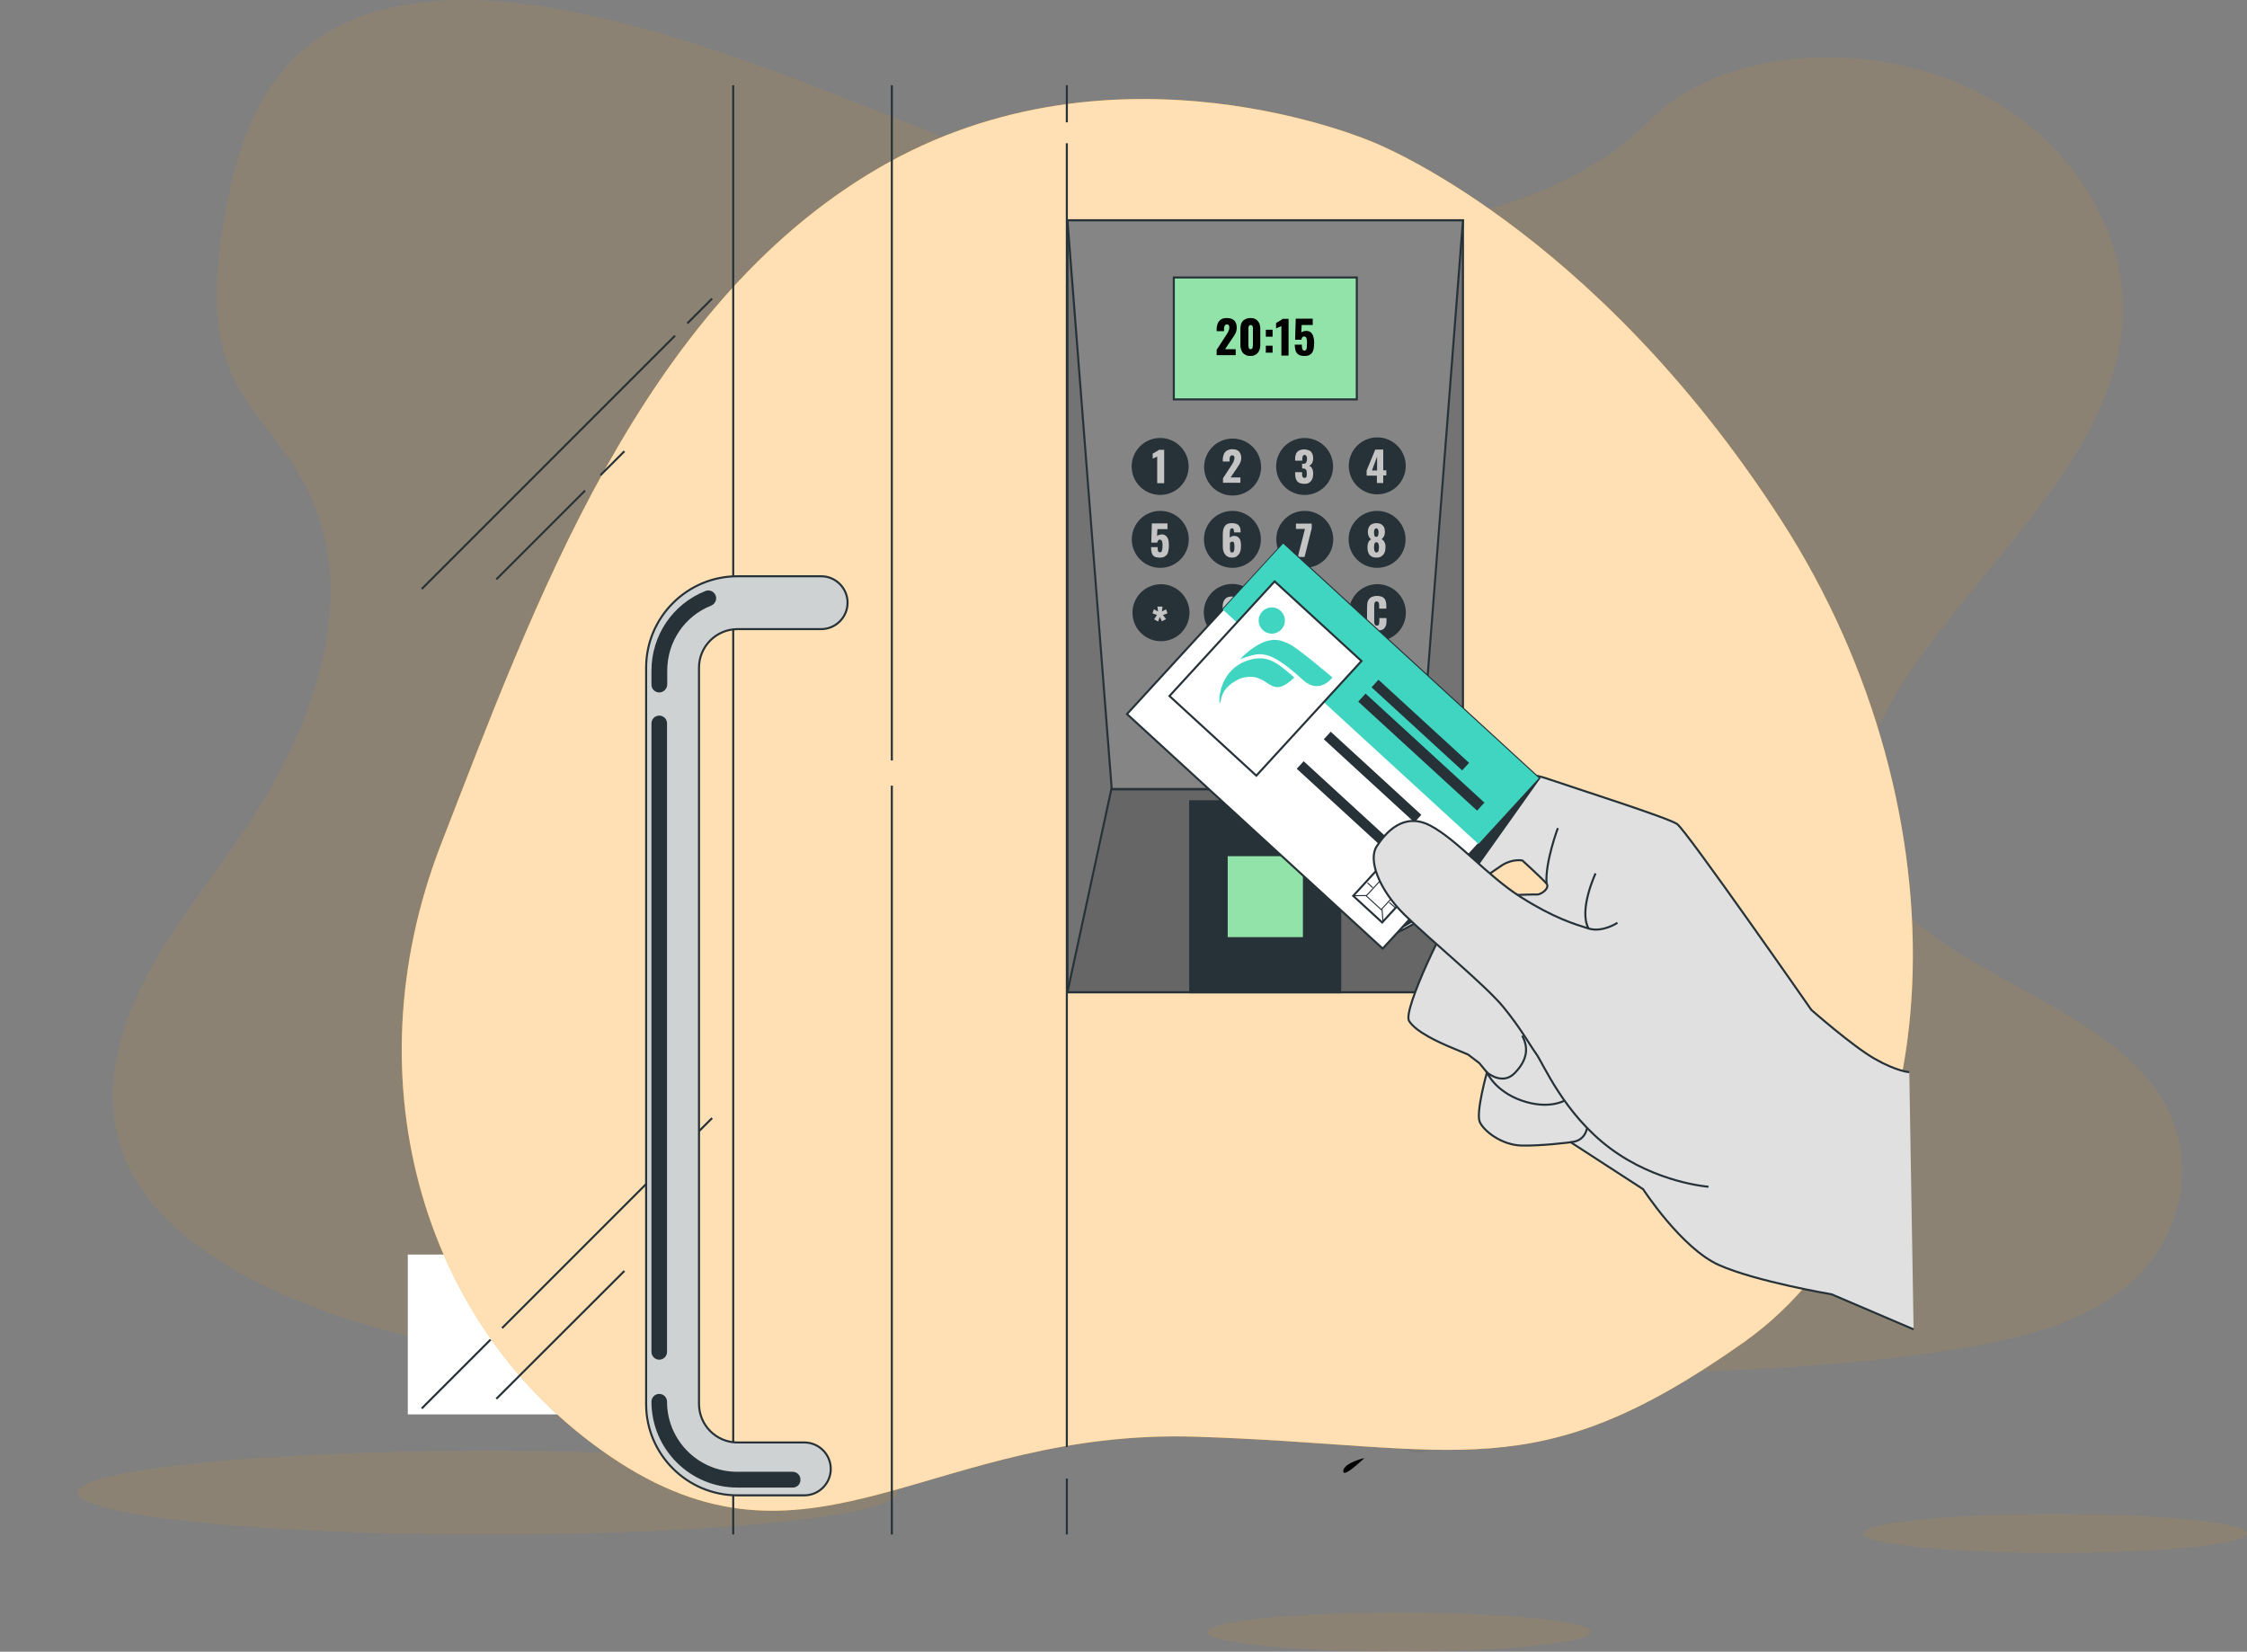 <?xml version="1.0" encoding="utf-8"?>
<!-- Generator: Adobe Illustrator 24.0.1, SVG Export Plug-In . SVG Version: 6.00 Build 0)  -->
<svg version="1.1" xmlns="http://www.w3.org/2000/svg" xmlns:xlink="http://www.w3.org/1999/xlink" x="0px" y="0px"
	 viewBox="0 0 1096.5 806" style="enable-background:new 0 0 1096.5 806;" xml:space="preserve">
<rect x="0" y="0" width="1096.5" height="806" fill="#808080" stroke="none"/>
<style type="text/css">
	.st0{opacity:0.1;fill:#FE9603;enable-background:new    ;}
	.st1{display:none;opacity:0.9;}
	.st2{display:inline;}
	.st3{fill:#3A3768;}
	.st4{display:inline;fill:#E6E8EC;}
	.st5{fill:#FE9603;}
	.st6{display:none;fill:#FE9603;}
	.st7{fill:#FFD037;}
	.st8{display:none;fill:#A8A8A8;}
	.st9{display:none;opacity:0.2;enable-background:new    ;}
	.st10{opacity:0.3;fill:#3A3768;enable-background:new    ;}
	.st11{fill:#FFFFFF;}
	.st12{display:none;fill:#A1616A;}
	.st13{fill:#A1616A;}
	.st14{display:none;fill:#FFFFFF;}
	.st15{fill:#FBBEBE;}
	.st16{opacity:5.000000e-02;enable-background:new    ;}
	.st17{fill:#FFCDD3;}
	.st18{fill:#575988;}
	.st19{fill:#FE9603;enable-background:new    ;}
	.st20{opacity:0.7;fill:#FFFFFF;}
	.st21{fill:none;stroke:#263238;stroke-miterlimit:10;}
	.st22{fill:#CFD2D3;stroke:#263238;stroke-miterlimit:10;}
	.st23{fill:#263238;}
	.st24{fill:#737373;stroke:#263238;stroke-miterlimit:10;}
	.st25{fill:#666666;stroke:#263238;stroke-miterlimit:10;}
	.st26{fill:#858585;stroke:#263238;stroke-miterlimit:10;}
	.st27{fill:#263238;stroke:#263238;stroke-miterlimit:10;}
	.st28{fill:#92E3A9;stroke:#263238;stroke-miterlimit:10;}
	.st29{fill:#C4C4C4;}
	.st30{fill:#E0E0E0;stroke:#263238;stroke-miterlimit:10;}
	.st31{fill:#FFFFFF;stroke:#263238;stroke-miterlimit:10;}
	.st32{fill:#3FD5C0;}
	.st33{display:none;}
	.st34{display:inline;fill:#263238;stroke:#263238;stroke-miterlimit:10;}
	.st35{display:inline;fill:#92E3A9;stroke:#263238;stroke-miterlimit:10;}
	.st36{display:inline;fill:#FFFFFF;stroke:#263238;stroke-miterlimit:10;}
	.st37{display:inline;fill:#263238;}
	.st38{display:inline;fill:none;stroke:#263238;stroke-width:0.5;stroke-miterlimit:10;}
	.st39{fill:#FFFFFF;stroke:#263238;stroke-width:0.5;stroke-miterlimit:10;}
</style>
<g id="Layer_1">
	<path class="st0" d="M641.8,111.4c-64.7-2.3-126.4-23.1-185.2-46S339.4,17.2,276.2,5.1C235.6-2.7,189.2-3.8,156.4,18
		c-31.5,21-41.7,57.2-47.2,90.7c-4.1,25.3-6.5,51.8,4.7,75.5c7.8,16.4,21.7,30.2,31.4,46c33.5,54.7,9.8,122.2-26.4,175.6
		c-17,25.1-36.8,49-49.9,75.7s-19.2,57.2-7.7,84.5c11.4,27,38.5,47.2,67.9,61.5c59.7,28.9,130,37.2,198.6,41.9
		c151.8,10.4,304.5,5.9,456.7,1.4c56.3-1.7,112.9-3.4,168.3-12.1c30.8-4.8,62.5-12.5,84.9-31c28.4-23.5,35.4-63.4,16.4-92.9
		c-31.9-49.5-120-61.8-142.3-114.9c-12.3-29.2,0.3-61.8,18.2-88.9c38.2-58.2,102.3-109.2,105.7-175.7c2.3-45.7-28.5-91.4-76.1-113
		c-49.9-22.6-119.2-19.8-156,17.7C765.6,98.5,699,113.4,641.8,111.4L641.8,111.4z"/>
	<g class="st1">
		<g class="st2">
			<path class="st3" d="M710.6,248.8h4.3c1.3,0,2.3,1,2.3,2.3v68.4c0,1.3-1,2.3-2.3,2.3h-4.3c-1.3,0-2.3-1-2.3-2.3v-68.4
				C708.3,249.8,709.4,248.8,710.6,248.8z"/>
			<path class="st3" d="M416.2,191.6h0.4c1.3,0,2.3,1,2.3,2.3v19.5c0,1.3-1,2.3-2.3,2.3h-0.4c-1.3,0-2.3-1-2.3-2.3v-19.5
				C413.9,192.6,414.9,191.6,416.2,191.6z"/>
			<path class="st3" d="M416,235.6h1c1.3,0,2.3,1,2.3,2.3v37.3c0,1.3-1,2.3-2.3,2.3h-1c-1.3,0-2.3-1-2.3-2.3v-37.3
				C413.7,236.6,414.7,235.6,416,235.6z"/>
			<path class="st3" d="M416.1,292.1h0.7c1.3,0,2.3,1,2.3,2.3V332c0,1.3-1,2.3-2.3,2.3h-0.7c-1.3,0-2.3-1-2.3-2.3v-37.6
				C413.8,293.1,414.8,292.1,416.1,292.1z"/>
			<path class="st3" d="M455.7,112.1h218.4c21.5,0,39,17.5,39,39v524.4c0,21.5-17.5,39-39,39H455.7c-21.5,0-39-17.5-39-39V151.1
				C416.7,129.6,434.2,112.1,455.7,112.1z"/>
		</g>
		<path class="st4" d="M540.2,130.1h33.7c2.1,0,3.9,1.7,3.9,3.9v0.7c0,2.1-1.7,3.9-3.9,3.9h-33.7c-2.1,0-3.9-1.7-3.9-3.9V134
			C536.3,131.9,538,130.1,540.2,130.1z"/>
		<circle class="st4" cx="588.7" cy="134.3" r="4.8"/>
	</g>
	<ellipse class="st0" cx="238" cy="728.4" rx="200" ry="20.4"/>
	<ellipse class="st0" cx="682.7" cy="796.4" rx="93.7" ry="9.5"/>
	<ellipse class="st0" cx="1002.8" cy="748.3" rx="93.7" ry="9.5"/>
	<ellipse class="st6" cx="40.2" cy="678.6" rx="40.2" ry="6.8"/>
	<path class="st7" d="M846.7,598c0,4-0.5,7.2-1,7.2s-1-3.2-1-7.2s0.6-2.1,1.1-2.1S846.7,594,846.7,598z"/>
	<path class="st7" d="M852.2,602.7c-3.5,1.9-6.5,3.1-6.8,2.6s2.4-2.4,5.9-4.3s2.1-0.5,2.4,0S855.7,600.8,852.2,602.7z"/>
	<path class="st5" d="M784.9,583.5c0,0-8.7,11.3,4,28.4s23.1,31.5,18.9,42.2c0,0-19.1-31.7-34.6-32.2S767.8,602.6,784.9,583.5
		L784.9,583.5z"/>
	<path class="st7" d="M768.8,598c0,4,0.5,7.2,1,7.2s1-3.2,1-7.2s-0.6-2.1-1.1-2.1S768.8,594,768.8,598z"/>
	<path class="st7" d="M763.2,602.7c3.5,1.9,6.5,3.1,6.8,2.6s-2.3-2.4-5.8-4.3s-2.1-0.5-2.4,0S759.8,600.8,763.2,602.7z"/>
	<path class="st8" d="M771.5,652.6c0,0,24.2-0.8,31.5-5.9s37.2-11.4,39-3.1s36.3,41.4,9,41.6s-63.5-4.3-70.7-8.7
		S771.5,652.6,771.5,652.6z"/>
	<path class="st9" d="M851.6,682.3c-27.3,0.2-63.5-4.3-70.7-8.7c-5.5-3.4-7.8-15.5-8.5-21.1h-0.8c0,0,1.5,19.5,8.8,23.9
		s43.4,8.9,70.7,8.7c7.9-0.1,10.6-2.9,10.5-7C860.4,680.7,857.4,682.3,851.6,682.3L851.6,682.3z"/>
	<path class="st10" d="M584.5,487.9h78v78h-78V487.9z M469.5,384.9h78v78h-78L469.5,384.9z M477,589.1h78v78h-78L477,589.1z"/>
	<path class="st11" d="M459.6,193.3h78v78h-78L459.6,193.3z"/>
	<path class="st11" d="M589.1,512.1l57.9-52.4l52.4,57.9L641.4,570L589.1,512.1z"/>
	<path class="st5" d="M621.6,504.1l5.7-5.1l31,34.2l-5.7,5.2L621.6,504.1z M634.9,536.1l5.7-5.2l9,10l-5.7,5.2L634.9,536.1z
		 M646.9,515l5.7-5.2l14.2,15.7l-5.7,5.2L646.9,515z M647.7,498.7l5.7-5.2l21.9,24.2l-5.7,5.2L647.7,498.7z"/>
	<path class="st11" d="M583.2,287.3h78v78h-78V287.3z"/>
	<path class="st11" d="M484.6,374.3h78v78h-78V374.3z"/>
	<circle class="st12" cx="929.2" cy="493.1" r="16.2"/>
	<path class="st14" d="M930.8,536.3h78v78h-78L930.8,536.3z"/>
	<path class="st6" d="M970.5,562.5v-10.2h-25.6v46.1h50v-35.9H970.5z M955.1,593.2H950v-5.1h5.1V593.2z M955.1,583H950v-5.1h5.1V583
		z M955.1,572.7H950v-5.1h5.1V572.7z M955.1,562.5H950v-5.1h5.1V562.5z M965.3,593.2h-5.1v-5.1h5.1L965.3,593.2z M965.3,583h-5.1
		v-5.1h5.1L965.3,583z M965.3,572.7h-5.1v-5.1h5.1L965.3,572.7z M965.3,562.5h-5.1v-5.1h5.1L965.3,562.5z M989.7,593.2h-19.3v-5.1
		h5.1V583h-5.1v-5.1h5.1v-5.1h-5.1v-5.1h19.3V593.2z M985.2,572.7h-5.1v5.1h5.1V572.7z M985.2,583h-5.1v5.1h5.1V583z M0,0 M0,0 M0,0
		 M0,0 M0,0 M0,0 M0,0 M0,0 M0,0 M0,0 M0,0 M0,0 M0,0 M0,0 M0,0 M0,0 M0,0 M0,0 M0,0"/>
	<path class="st11" d="M199,612.2h78v78h-78V612.2z"/>
	<circle class="st12" cx="183.8" cy="532.3" r="15.3"/>
	<circle class="st15" cx="291.5" cy="526.9" r="16.6"/>
	<path class="st16" d="M685.5,706.4l15.8-2.1C701.2,704.3,692.3,713.5,685.5,706.4z"/>
	<path d="M699,688.8c0,0,0.5,5.6-2.9,7.7C696.1,696.5,702.2,695.6,699,688.8z M698,671c0,0-13.2,10.9-18,10S698,671,698,671z
		 M665.8,711.5c0,0-10,2.3-10.3,6.3S665.8,711.5,665.8,711.5z M0,0 M0,0 M0,0 M0,0 M0,0 M0,0 M0,0 M0,0 M0,0"/>
	<circle class="st17" cx="667.3" cy="522.5" r="14.3"/>
	<circle class="st18" cx="590.2" cy="528.5" r="1"/>
	<circle class="st18" cx="591.4" cy="530.5" r="1"/>
	<circle class="st18" cx="592.7" cy="532.3" r="1"/>
	<circle class="st18" cx="593.9" cy="534.2" r="1"/>
	<circle class="st18" cx="707.3" cy="534.1" r="0.8"/>
	<circle class="st18" cx="707.5" cy="535.8" r="0.8"/>
	<circle class="st18" cx="707.5" cy="537.6" r="0.8"/>
</g>
<g id="Layer_2">
	<g>
		<path class="st19" d="M670.1,69.4c0,0-125.4-55-241.5,12.7c-116.1,67.7-168.1,213.5-213.4,329.9c-45.2,116.5-8.1,240.2,87,301.6
			c95.2,61.3,152.9-16.6,281.6-12.5c128.7,4.1,164.6,26.3,267-46c102.4-72.3,110.9-257.7,18.5-401.1
			C777,110.7,670.1,69.4,670.1,69.4z"/>
		<path class="st20" d="M670.1,69.4c0,0-125.4-55-241.5,12.7c-116.1,67.7-168.1,213.5-213.4,329.9c-45.2,116.5-8.1,240.2,87,301.6
			c95.2,61.3,152.9-16.6,281.6-12.5c128.7,4.1,164.6,26.3,267-46c102.4-72.3,110.9-257.7,18.5-401.1
			C777,110.7,670.1,69.4,670.1,69.4z"/>
	</g>
	<g>
		<line class="st21" x1="435.2" y1="383.4" x2="435.2" y2="748.8"/>
		<line class="st21" x1="435.2" y1="41.6" x2="435.2" y2="371.1"/>
		<line class="st21" x1="357.8" y1="41.6" x2="357.8" y2="748.8"/>
		<line class="st21" x1="520.6" y1="721.5" x2="520.6" y2="748.8"/>
		<line class="st21" x1="520.6" y1="69.9" x2="520.6" y2="706.1"/>
		<line class="st21" x1="520.6" y1="41.6" x2="520.6" y2="59.7"/>
		<g>
			<g>
				<line class="st21" x1="239.4" y1="653.7" x2="205.8" y2="687.3"/>
				<line class="st21" x1="347.5" y1="545.6" x2="245" y2="648.1"/>
				<line class="st21" x1="304.7" y1="620.2" x2="242.2" y2="682.6"/>
			</g>
			<g>
				<line class="st21" x1="329.4" y1="163.8" x2="205.8" y2="287.4"/>
				<line class="st21" x1="347.5" y1="145.7" x2="335.4" y2="157.8"/>
				<line class="st21" x1="285.5" y1="239.4" x2="242.2" y2="282.7"/>
				<line class="st21" x1="304.7" y1="220.2" x2="293" y2="231.9"/>
			</g>
		</g>
	</g>
	<g>
		<g>
			<path class="st22" d="M359.9,729.7h32.6c7.1,0,12.9-5.8,12.9-12.9c0-7.1-5.8-12.9-12.9-12.9h-32.6c-10.4,0-18.8-8.5-18.8-18.8
				V325.8c0-10.4,8.5-18.8,18.8-18.8h40.8c7.1,0,12.9-5.8,12.9-12.9s-5.8-12.9-12.9-12.9h-40.8c-24.6,0-44.6,20-44.6,44.6v359.4
				C315.3,709.7,335.3,729.7,359.9,729.7z"/>
		</g>
		<g>
			<g>
				<path class="st23" d="M386.9,725.9h-27.1c-23.1,0-41.9-18.8-41.9-41.9c0-2.1,1.7-3.8,3.8-3.8c2.1,0,3.8,1.7,3.8,3.8
					c0,18.9,15.4,34.2,34.2,34.2h27.1c2.1,0,3.8,1.7,3.8,3.8C390.7,724.2,389,725.9,386.9,725.9z"/>
			</g>
			<g>
				<path class="st23" d="M321.7,663.5c-2.1,0-3.8-1.7-3.8-3.8V353c0-2.1,1.7-3.8,3.8-3.8c2.1,0,3.8,1.7,3.8,3.8v306.7
					C325.5,661.8,323.8,663.5,321.7,663.5z"/>
			</g>
			<g>
				<path class="st23" d="M321.7,337.9c-2.1,0-3.8-1.7-3.8-3.8v-6.8c0-17.2,10.3-32.5,26.3-38.9c2-0.8,4.2,0.2,5,2.1
					c0.8,2-0.2,4.2-2.1,5c-13.1,5.2-21.5,17.7-21.5,31.8v6.8C325.5,336.2,323.8,337.9,321.7,337.9z"/>
			</g>
		</g>
	</g>
	<g>
		<rect x="520.9" y="107.5" class="st24" width="193" height="376.7"/>
		<polygon class="st25" points="713.9,484.2 520.9,484.2 542.3,385.2 692.6,385.2 		"/>
		<polygon class="st26" points="692.4,385 542.5,385 520.9,107.5 713.9,107.5 		"/>
		<rect x="580.8" y="391" class="st27" width="73.2" height="93.2"/>
		<g>
			
				<ellipse transform="matrix(0.707 -0.707 0.707 0.707 4.917 467.005)" class="st27" cx="566.2" cy="227.6" rx="13.4" ry="13.4"/>
			
				<ellipse transform="matrix(0.988 -0.156 0.156 0.988 -28.19 96.863)" class="st27" cx="601.4" cy="227.6" rx="13.4" ry="13.4"/>
			
				<ellipse transform="matrix(0.707 -0.707 0.707 0.707 25.57 516.866)" class="st27" cx="636.7" cy="227.6" rx="13.4" ry="13.4"/>
			
				<ellipse transform="matrix(0.987 -0.161 0.161 0.987 -27.827 110.883)" class="st27" cx="672" cy="227.6" rx="13.4" ry="13.4"/>
		</g>
		<g>
			<circle class="st27" cx="566.2" cy="263.2" r="13.4"/>
			<circle class="st27" cx="601.4" cy="263.2" r="13.4"/>
			<circle class="st27" cx="636.7" cy="263.2" r="13.4"/>
			<circle class="st27" cx="672" cy="263.2" r="13.4"/>
		</g>
		<g>
			
				<ellipse transform="matrix(0.974 -0.229 0.229 0.974 -53.387 137.533)" class="st27" cx="566.2" cy="298.9" rx="13.4" ry="13.4"/>
			
				<ellipse transform="matrix(0.365 -0.931 0.931 0.365 103.545 749.656)" class="st27" cx="601.4" cy="298.9" rx="13.4" ry="13.4"/>
			
				<ellipse transform="matrix(0.974 -0.229 0.229 0.974 -51.515 153.674)" class="st27" cx="636.7" cy="298.9" rx="13.4" ry="13.4"/>
			
				<ellipse transform="matrix(0.385 -0.923 0.923 0.385 137.536 804.143)" class="st27" cx="672" cy="298.9" rx="13.4" ry="13.4"/>
		</g>
		<g>
			
				<ellipse transform="matrix(0.988 -0.156 0.156 0.988 -44.925 98.18)" class="st27" cx="601.4" cy="334.6" rx="13.4" ry="13.4"/>
			
				<ellipse transform="matrix(0.707 -0.707 0.707 0.707 -50.096 548.208)" class="st27" cx="636.7" cy="334.6" rx="13.4" ry="13.4"/>
		</g>
		<rect x="598.6" y="359.6" class="st27" width="37.7" height="20.1"/>
		<rect x="598.6" y="417.3" class="st28" width="37.7" height="40.5"/>
		<rect x="572.8" y="135.4" class="st28" width="89.3" height="59.5"/>
	</g>
	<g>
		<g>
			<path class="st29" d="M564.7,235.8v-13c-0.1,0.1-0.3,0.2-0.5,0.2c-0.2,0.1-0.4,0.2-0.6,0.3c-0.2,0.1-0.4,0.2-0.6,0.3
				c-0.2,0.1-0.4,0.2-0.5,0.2v-2.5c0.1-0.1,0.4-0.2,0.6-0.3c0.3-0.1,0.6-0.3,0.9-0.5c0.3-0.2,0.6-0.4,0.9-0.5
				c0.3-0.2,0.5-0.3,0.6-0.5h2.6v16.3H564.7z"/>
		</g>
		<g>
			<path class="st29" d="M596.8,235.8v-2.4l3.9-6c0.3-0.4,0.6-0.9,0.8-1.3c0.3-0.4,0.5-0.8,0.6-1.3c0.2-0.4,0.3-0.9,0.3-1.3
				c0-0.5-0.1-0.8-0.3-1c-0.2-0.2-0.4-0.3-0.8-0.3c-0.4,0-0.6,0.1-0.8,0.3c-0.2,0.2-0.3,0.5-0.4,0.8c-0.1,0.3-0.1,0.7-0.1,1.1v0.8
				h-3.3v-0.9c0-1,0.2-1.8,0.5-2.6c0.3-0.8,0.8-1.4,1.5-1.8c0.7-0.4,1.5-0.7,2.6-0.7c1.5,0,2.6,0.4,3.3,1.1c0.7,0.8,1.1,1.8,1.1,3.2
				c0,0.7-0.1,1.3-0.3,1.8c-0.2,0.6-0.5,1.1-0.8,1.6c-0.3,0.5-0.7,1.1-1.1,1.7l-3,4.4h4.8v2.6H596.8z"/>
		</g>
		<g>
			<path class="st29" d="M636.5,236.1c-1.1,0-2-0.2-2.7-0.6c-0.7-0.4-1.1-1-1.4-1.8c-0.3-0.8-0.4-1.7-0.4-2.7v-0.6h3.4
				c0,0,0,0.1,0,0.2c0,0.1,0,0.3,0,0.4c0,0.5,0,1,0.1,1.3c0.1,0.3,0.2,0.6,0.4,0.7c0.2,0.2,0.4,0.2,0.7,0.2c0.3,0,0.5-0.1,0.7-0.2
				c0.2-0.2,0.3-0.4,0.3-0.7c0.1-0.3,0.1-0.7,0.1-1.2c0-0.8-0.1-1.4-0.3-1.8c-0.2-0.4-0.7-0.6-1.4-0.7c0,0-0.1,0-0.2,0
				c-0.1,0-0.3,0-0.4,0v-2.3c0.1,0,0.2,0,0.3,0c0.1,0,0.2,0,0.3,0c0.7,0,1.2-0.2,1.4-0.6c0.2-0.4,0.4-1,0.4-1.8
				c0-0.6-0.1-1.1-0.3-1.4c-0.2-0.3-0.5-0.5-0.9-0.5c-0.4,0-0.7,0.2-0.9,0.6c-0.1,0.4-0.2,0.9-0.2,1.4c0,0.1,0,0.3,0,0.4
				c0,0.1,0,0.3,0,0.4H632v-1c0-1,0.2-1.8,0.5-2.5c0.4-0.7,0.9-1.2,1.5-1.5c0.7-0.3,1.5-0.5,2.4-0.5c0.9,0,1.7,0.2,2.4,0.5
				c0.7,0.3,1.2,0.8,1.5,1.5c0.4,0.7,0.5,1.5,0.5,2.4c0,1-0.2,1.7-0.6,2.4c-0.4,0.6-0.9,1-1.4,1.2c0.4,0.1,0.7,0.3,1,0.6
				c0.3,0.3,0.5,0.7,0.7,1.2c0.2,0.5,0.3,1.1,0.3,1.9c0,1-0.1,1.9-0.4,2.6c-0.3,0.8-0.8,1.4-1.4,1.8
				C638.5,235.9,637.6,236.1,636.5,236.1z"/>
		</g>
		<g>
			<path class="st29" d="M671.9,235.8v-3.7h-5v-2.5l4.2-10.2h3.9v10.1h1.5v2.5h-1.5v3.7H671.9z M669.5,229.6h2.5v-6.8L669.5,229.6z"
				/>
		</g>
		<g>
			<path class="st29" d="M565.9,272.1c-1.2,0-2.1-0.2-2.7-0.6c-0.6-0.4-1-1-1.2-1.8c-0.2-0.8-0.3-1.6-0.3-2.7h3.2
				c0,0.6,0,1.1,0.1,1.5c0.1,0.4,0.2,0.7,0.4,0.8c0.2,0.2,0.4,0.2,0.8,0.2c0.3,0,0.6-0.2,0.7-0.4c0.1-0.3,0.2-0.7,0.3-1.2
				c0-0.5,0.1-1.1,0.1-1.8c0-0.5,0-1-0.1-1.4s-0.2-0.7-0.4-1c-0.2-0.2-0.5-0.4-0.8-0.4c-0.3,0-0.6,0.1-0.8,0.4
				c-0.2,0.2-0.4,0.6-0.5,1.1h-2.9l0.3-9.4h7.6v2.8h-4.9l-0.2,3.4c0.1-0.2,0.4-0.4,0.8-0.5c0.4-0.1,0.8-0.2,1.2-0.3
				c0.8-0.1,1.5,0.1,2.1,0.5c0.6,0.4,1,1,1.3,1.8c0.3,0.8,0.4,1.8,0.4,3c0,0.9-0.1,1.7-0.2,2.4c-0.1,0.7-0.3,1.4-0.6,1.9
				c-0.3,0.5-0.8,0.9-1.3,1.2C567.6,272,566.9,272.1,565.9,272.1z"/>
		</g>
		<g>
			<path class="st29" d="M601.3,272.1c-1.1,0-1.9-0.2-2.6-0.7c-0.7-0.5-1.1-1.1-1.5-1.9c-0.3-0.8-0.5-1.7-0.5-2.8v-5.9
				c0-1.1,0.1-2,0.4-2.8c0.2-0.8,0.7-1.5,1.3-2c0.6-0.5,1.6-0.7,2.8-0.7c1,0,1.9,0.2,2.5,0.5c0.6,0.3,1,0.8,1.3,1.4
				c0.3,0.6,0.4,1.4,0.4,2.3c0,0.1,0,0.1,0,0.2c0,0,0,0.1,0,0.1h-3.2c0-0.7-0.1-1.1-0.2-1.5c-0.1-0.3-0.4-0.5-0.8-0.5
				c-0.3,0-0.5,0.1-0.7,0.3c-0.2,0.2-0.3,0.5-0.3,1c-0.1,0.5-0.1,1.1-0.1,2v1.4c0.2-0.3,0.4-0.5,0.8-0.7c0.4-0.2,0.8-0.2,1.2-0.3
				c0.9,0,1.5,0.2,2.1,0.6c0.5,0.4,0.9,1,1.1,1.7c0.2,0.7,0.3,1.5,0.3,2.4c0,1.1-0.1,2.1-0.4,3c-0.3,0.9-0.7,1.5-1.4,2
				C603.3,271.8,602.4,272.1,601.3,272.1z M601.3,269.6c0.3,0,0.5-0.1,0.7-0.3c0.1-0.2,0.2-0.5,0.3-0.9c0-0.4,0.1-0.9,0.1-1.5
				c0-0.5,0-1-0.1-1.4c0-0.4-0.1-0.7-0.3-0.9c-0.1-0.2-0.4-0.3-0.7-0.3c-0.2,0-0.3,0-0.5,0.1c-0.1,0.1-0.3,0.2-0.4,0.3
				c-0.1,0.1-0.2,0.2-0.2,0.3v2.7c0,0.4,0,0.7,0.1,1c0.1,0.3,0.2,0.6,0.3,0.8C600.8,269.5,601,269.6,601.3,269.6z"/>
		</g>
		<g>
			<path class="st29" d="M633.3,271.8l3.5-13.7h-4.4v-2.6h7.7v2.3l-3.5,14H633.3z"/>
		</g>
		<g>
			<path class="st29" d="M671.7,272.1c-1.1,0-2-0.2-2.6-0.7c-0.7-0.4-1.1-1-1.4-1.8c-0.3-0.8-0.4-1.7-0.4-2.6c0-0.4,0.1-0.8,0.1-1.2
				c0.1-0.4,0.2-0.7,0.3-1.1c0.2-0.3,0.3-0.6,0.6-0.9c0.2-0.2,0.5-0.5,0.8-0.6c-0.4-0.3-0.8-0.8-1.1-1.3c-0.3-0.6-0.5-1.3-0.5-2.2
				c0-0.9,0.1-1.7,0.5-2.4c0.3-0.7,0.8-1.2,1.4-1.5c0.6-0.3,1.4-0.5,2.3-0.5c0.9,0,1.7,0.2,2.3,0.5c0.6,0.4,1.1,0.9,1.4,1.5
				c0.3,0.7,0.4,1.4,0.4,2.3c0,0.9-0.2,1.7-0.5,2.2c-0.3,0.6-0.7,1-1.1,1.3c0.3,0.2,0.6,0.4,0.8,0.6c0.2,0.2,0.4,0.5,0.6,0.9
				c0.2,0.3,0.3,0.7,0.4,1.1c0.1,0.4,0.1,0.8,0.1,1.2c0,1-0.1,1.9-0.4,2.6c-0.3,0.8-0.8,1.4-1.4,1.8
				C673.7,271.9,672.8,272.1,671.7,272.1z M671.7,269.6c0.4,0,0.6-0.1,0.8-0.4c0.2-0.3,0.3-0.6,0.3-1c0-0.4,0.1-0.7,0.1-1
				c0-0.4,0-0.8-0.1-1.2c0-0.4-0.2-0.7-0.3-1c-0.2-0.2-0.4-0.4-0.8-0.4c-0.3,0-0.6,0.1-0.8,0.4c-0.2,0.2-0.3,0.6-0.3,0.9
				c0,0.4-0.1,0.8-0.1,1.2c0,0.3,0,0.7,0.1,1c0,0.4,0.1,0.7,0.3,1C671.1,269.5,671.3,269.6,671.7,269.6z M671.7,262
				c0.2,0,0.4-0.1,0.6-0.3c0.1-0.2,0.3-0.5,0.3-0.8c0.1-0.4,0.1-0.8,0.1-1.3c0-0.5-0.1-1-0.3-1.3c-0.2-0.3-0.4-0.5-0.8-0.5
				c-0.3,0-0.6,0.2-0.8,0.5c-0.2,0.3-0.3,0.8-0.3,1.3c0,0.5,0,1,0.1,1.4c0.1,0.4,0.2,0.6,0.4,0.8C671.2,261.9,671.4,262,671.7,262z"
				/>
		</g>
		<g>
			<path class="st29" d="M565.1,303.3l-1.9-1.1l1.4-2.1l-2.2-0.8l0.7-2l2,1.1l-0.3-2.4h2.5l-0.3,2.4l2-1.1l0.7,2l-2.2,0.8l1.5,2
				l-2,1.1l-1-2.1L565.1,303.3z"/>
		</g>
		<g>
			<path class="st29" d="M601,307.7c-1,0-1.9-0.2-2.5-0.5c-0.6-0.3-1-0.8-1.3-1.4c-0.3-0.6-0.4-1.4-0.4-2.3c0,0,0-0.1,0-0.1
				c0,0,0-0.1,0-0.1h3.1c0,0.7,0.1,1.1,0.2,1.5c0.1,0.3,0.4,0.5,0.9,0.5c0.3,0,0.5-0.1,0.7-0.3c0.1-0.2,0.2-0.5,0.3-1
				c0-0.5,0.1-1.1,0.1-2v-1.4c-0.2,0.3-0.4,0.5-0.8,0.6c-0.4,0.1-0.8,0.2-1.2,0.3c-0.9,0-1.5-0.2-2.1-0.6c-0.5-0.4-0.9-1-1.1-1.8
				c-0.2-0.7-0.3-1.6-0.3-2.5c0-1.1,0.1-2.1,0.4-2.9c0.3-0.8,0.8-1.5,1.4-1.9c0.7-0.5,1.5-0.7,2.6-0.7c1.1,0,1.9,0.2,2.6,0.6
				c0.7,0.4,1.1,1,1.4,1.8c0.3,0.8,0.5,1.7,0.5,2.7v6.1c0,1.1-0.1,2-0.4,2.8c-0.2,0.8-0.7,1.5-1.3,2
				C603.1,307.5,602.2,307.7,601,307.7z M601,298.8c0.3,0,0.5-0.1,0.6-0.2c0.2-0.1,0.3-0.3,0.4-0.4v-2.7c0-0.4,0-0.7-0.1-1
				c-0.1-0.3-0.2-0.6-0.3-0.8c-0.1-0.2-0.4-0.3-0.7-0.3c-0.3,0-0.5,0.1-0.7,0.3c-0.1,0.2-0.2,0.5-0.3,0.9c0,0.4-0.1,0.9-0.1,1.5
				c0,0.5,0,1,0.1,1.4c0,0.4,0.1,0.7,0.3,0.9C600.4,298.7,600.7,298.8,601,298.8z"/>
		</g>
		<g>
			<path class="st29" d="M636.4,307.8c-1,0-1.8-0.2-2.5-0.6c-0.7-0.4-1.2-0.9-1.5-1.6c-0.3-0.7-0.5-1.5-0.5-2.4v-7.4
				c0-1,0.2-1.8,0.5-2.5c0.3-0.7,0.8-1.3,1.5-1.7c0.7-0.4,1.5-0.6,2.5-0.6c1,0,1.9,0.2,2.5,0.6c0.7,0.4,1.1,1,1.4,1.7
				c0.3,0.7,0.5,1.6,0.5,2.5v7.4c0,0.9-0.2,1.7-0.5,2.4c-0.3,0.7-0.8,1.3-1.5,1.6C638.2,307.6,637.4,307.8,636.4,307.8z
				 M636.4,304.8c0.3,0,0.6-0.1,0.7-0.3c0.1-0.2,0.2-0.4,0.3-0.7c0-0.3,0.1-0.5,0.1-0.7v-7.2c0-0.2,0-0.5,0-0.8
				c0-0.3-0.1-0.5-0.3-0.8c-0.1-0.2-0.4-0.3-0.7-0.3c-0.3,0-0.6,0.1-0.7,0.3c-0.1,0.2-0.2,0.5-0.3,0.8c0,0.3,0,0.5,0,0.8v7.2
				c0,0.2,0,0.4,0.1,0.7c0,0.3,0.1,0.5,0.3,0.7C635.9,304.7,636.1,304.8,636.4,304.8z"/>
		</g>
		<g>
			<path class="st29" d="M671.9,307.7c-1.2,0-2.2-0.2-2.9-0.7c-0.7-0.5-1.2-1.1-1.5-1.9c-0.3-0.8-0.4-1.8-0.4-2.9v-5.9
				c0-1.1,0.1-2.1,0.4-2.9c0.3-0.8,0.8-1.4,1.5-1.9c0.7-0.4,1.7-0.7,2.9-0.7c1.2,0,2.1,0.2,2.8,0.6c0.7,0.4,1.2,0.9,1.4,1.7
				c0.3,0.7,0.4,1.5,0.4,2.5v1.4h-3.5v-1.6c0-0.3,0-0.6-0.1-0.9c0-0.3-0.1-0.5-0.3-0.7c-0.2-0.2-0.4-0.3-0.8-0.3
				c-0.4,0-0.7,0.1-0.8,0.3c-0.2,0.2-0.3,0.5-0.3,0.8c0,0.3-0.1,0.6-0.1,1v7.7c0,0.4,0,0.7,0.1,1c0.1,0.3,0.2,0.5,0.4,0.7
				c0.2,0.2,0.4,0.3,0.8,0.3c0.4,0,0.6-0.1,0.8-0.3c0.2-0.2,0.3-0.4,0.3-0.8c0-0.3,0.1-0.6,0.1-0.9v-1.7h3.5v1.4
				c0,0.9-0.1,1.8-0.4,2.5c-0.3,0.7-0.8,1.3-1.4,1.7C674.1,307.5,673.1,307.7,671.9,307.7z"/>
		</g>
		<polygon class="st29" points="594.6,334.7 606.3,341.4 606.3,327.9 		"/>
		<polygon class="st29" points="644.5,334.7 632.8,341.4 632.8,327.9 		"/>
		<g>
			<path d="M593.7,173.3v-2.6l4.3-6.6c0.3-0.5,0.6-1,0.9-1.4c0.3-0.5,0.5-0.9,0.7-1.4c0.2-0.5,0.3-1,0.3-1.5c0-0.5-0.1-0.9-0.3-1.1
				c-0.2-0.3-0.5-0.4-0.8-0.4c-0.4,0-0.7,0.1-0.9,0.3c-0.2,0.2-0.4,0.5-0.5,0.9c-0.1,0.4-0.1,0.8-0.1,1.2v0.9h-3.6v-0.9
				c0-1.1,0.2-2,0.5-2.8c0.3-0.8,0.9-1.5,1.6-2c0.7-0.5,1.7-0.7,2.9-0.7c1.6,0,2.8,0.4,3.6,1.2c0.8,0.8,1.2,2,1.2,3.5
				c0,0.7-0.1,1.4-0.3,2c-0.2,0.6-0.5,1.2-0.9,1.8c-0.4,0.6-0.8,1.2-1.2,1.8l-3.3,4.9h5.2v2.9H593.7z"/>
			<path d="M610.2,173.7c-1.1,0-2-0.2-2.7-0.7c-0.7-0.4-1.3-1-1.6-1.8c-0.4-0.8-0.6-1.7-0.6-2.7v-8.1c0-1,0.2-2,0.5-2.7
				c0.3-0.8,0.9-1.4,1.6-1.8c0.7-0.4,1.6-0.7,2.8-0.7s2,0.2,2.7,0.7c0.7,0.4,1.2,1.1,1.6,1.8c0.3,0.8,0.5,1.7,0.5,2.7v8.1
				c0,1-0.2,1.9-0.6,2.7c-0.4,0.8-0.9,1.4-1.6,1.8C612.1,173.5,611.2,173.7,610.2,173.7z M610.2,170.4c0.4,0,0.6-0.1,0.8-0.3
				c0.2-0.2,0.3-0.5,0.3-0.8c0-0.3,0.1-0.6,0.1-0.8v-7.9c0-0.2,0-0.5,0-0.8c0-0.3-0.1-0.6-0.3-0.8c-0.2-0.2-0.4-0.4-0.8-0.4
				c-0.4,0-0.6,0.1-0.8,0.4s-0.2,0.5-0.3,0.8c0,0.3,0,0.6,0,0.8v7.9c0,0.2,0,0.5,0.1,0.8c0,0.3,0.1,0.6,0.3,0.8
				C609.6,170.3,609.8,170.4,610.2,170.4z"/>
			<path d="M617.7,164.3v-3.4h3.3v3.4H617.7z M617.7,172.1v-3.4h3.3v3.4H617.7z"/>
			<path d="M625.3,173.3v-14.2c-0.2,0.1-0.3,0.2-0.6,0.3c-0.2,0.1-0.4,0.2-0.7,0.3c-0.2,0.1-0.4,0.2-0.7,0.3
				c-0.2,0.1-0.4,0.2-0.6,0.3v-2.7c0.2-0.1,0.4-0.2,0.7-0.4c0.3-0.2,0.6-0.3,0.9-0.5c0.3-0.2,0.7-0.4,0.9-0.6
				c0.3-0.2,0.5-0.4,0.7-0.5h2.9v17.9H625.3z"/>
			<path d="M636.6,173.7c-1.3,0-2.3-0.2-3-0.7c-0.7-0.5-1.1-1.1-1.4-1.9c-0.2-0.8-0.4-1.8-0.4-2.9h3.5c0,0.7,0,1.2,0.1,1.7
				c0.1,0.4,0.2,0.7,0.4,0.9s0.5,0.3,0.8,0.3c0.4,0,0.7-0.2,0.8-0.5c0.2-0.3,0.3-0.7,0.3-1.3c0-0.6,0.1-1.2,0.1-2
				c0-0.6,0-1.1-0.1-1.6c-0.1-0.5-0.2-0.8-0.4-1.1c-0.2-0.3-0.5-0.4-0.9-0.4c-0.4,0-0.7,0.1-0.9,0.4c-0.2,0.3-0.4,0.7-0.5,1.2H632
				l0.3-10.3h8.3v3.1h-5.4l-0.2,3.7c0.1-0.2,0.4-0.4,0.8-0.5c0.4-0.2,0.9-0.3,1.3-0.3c0.9-0.1,1.7,0.1,2.3,0.5
				c0.6,0.4,1.1,1.1,1.4,2c0.3,0.9,0.5,2,0.5,3.2c0,1-0.1,1.8-0.2,2.6c-0.1,0.8-0.3,1.5-0.7,2.1c-0.3,0.6-0.8,1-1.5,1.4
				C638.5,173.5,637.6,173.7,636.6,173.7z"/>
		</g>
	</g>
	<g>
		<path class="st30" d="M931.7,523.2c0,0-6.2-0.4-17-6.6c-10.7-6.1-30.8-23.8-30.8-23.8s-61-87.6-65.5-90.7
			c-4.5-3.1-51.7-18.1-62.1-21.7c-10.4-3.7-21-4-23.1-2.4c-2.1,1.7-68.9,67.1-67.6,71.8c1.3,4.7,3,6.8,11.6,6.6
			c8.6-0.2,50.6-30.9,55.8-34.2c5.3-3.3,9.9-2.3,9.9-2.3s10.1,9.2,11.8,11.3c1.7,2.1-2.5,5.4-4.7,5.3c-2.2-0.1-33.2,0.4-38.1,5
			c-4.9,4.6-27.6,51.4-24.3,56.7c3.3,5.3,14.1,10.3,21.4,13.3c7.4,3.1,7.4,3.1,7.4,3.1l5.5,4.2l3.7,4.5c0,0-5.5,19.6-3.5,24.2
			c2,4.5,10.7,11.2,20.2,11.5c9.5,0.3,24.2-1.6,24.2-1.6l35.3,22.9c0,0,18.8,28.9,37,37c18.2,8.1,55,14.3,55,14.3l40,17.1"/>
		<polygon class="st27" points="751.3,379.5 710.3,437.2 677.2,456.5 		"/>
		<path class="st21" d="M742.8,505.4c3.1,5.8,2.7,11.6-3.5,18.1c-6.1,6.5-13.7-0.2-13.7-0.2s3.8,9.1,16.8,13.7
			c13,4.6,20.8,0.2,20.8,0.2"/>
		<path class="st21" d="M766.5,557.3c0,0,6.4,0.2,7.9-6.6"/>
		<path class="st21" d="M760.2,404.1c0,0-6.3,16.8-5.5,27.1"/>
		<path class="st21" d="M778.6,426.2c0,0-8.4,17.9-3.4,26.9"/>
		<g>
			
				<rect x="566.2" y="307.5" transform="matrix(0.737 0.676 -0.676 0.737 416.796 -344.067)" class="st31" width="169.3" height="112.8"/>
			
				<rect x="589.5" y="316.6" transform="matrix(0.737 0.676 -0.676 0.737 405.702 -366.56)" class="st32" width="169.3" height="43.6"/>
			
				<rect x="589.1" y="293" transform="matrix(0.737 0.676 -0.676 0.737 385.894 -330.469)" class="st31" width="57.5" height="75.9"/>
			<g class="st33">
				<path class="st34" d="M613.2,378.1l22.5-24.5c0,0-3.8-6.4-4.9-8.6c-1.1-2.2-3.4-6.3-3.4-6.3l-13.9-10.4c0,0-11.3-4.3-12.6-5.1
					c-1.3-0.8-2.5-1.3-3.4-1.1c-0.9,0.2-17.4,11-18.3,11.9c-0.6,0.5-4.8,3.3-8,5.5L613.2,378.1z"/>
				<path class="st35" d="M602.8,332.8c0,0-2,0.9-2.2,1.7c-0.2,0.8-3.6,10.1-3.6,10.1l-10.4,9.1l10.6,9.7l20-18.6c0,0,4.3,9.6,5.4,9
					c1-0.6,4.6-7.6,5.6-10.8c1-3.1,0.7-4.1,0.7-4.1l-15.3-10.5c0,0-6.7-0.2-10.3-0.8c-3.6-0.6-5.1-0.8-5.1-0.8s1.5,3.7,2.2,4.4
					C601,331.9,602.8,332.8,602.8,332.8z"/>
				<path class="st36" d="M614.8,326.2c0,0-8.6,9.9-10.7,14.1c-2.1,4.2-5.6,12.6-5.6,12.6s9.4-4.8,12-7c2.7-2.2,6-4.5,6-4.5l8-2.6
					L614.8,326.2z"/>
				<path class="st36" d="M615.4,322.3c0,0-1,7.5-0.5,9.8c0.5,2.3,8.4,7.2,9.5,6.7c1.1-0.5,10.6-4.2,10.6-4.2s7.2-5.8,8.4-10.8
					c1.2-4.9,1.3-10.3-0.2-12.3c-1.5-2-3.9-4.1-7.6-3.2c-3.7,0.9-13,5.1-15.1,6.9C618.5,317,615.4,322.3,615.4,322.3z"/>
				<path class="st34" d="M645.3,310.1c0,0-3.8-4.5-9.2-4.7c-5.3-0.2-14.7,4.9-17.3,8.6c-2.6,3.6-3.4,8.3-3.4,8.3s7.2-7.9,10.9-9.2
					c3.7-1.3,9.7-4.1,12.2-3.3c2.5,0.8,3.7,2.2,4.6,4.7c0.9,2.6-2.6,8.6-4.6,12.9c-2,4.4-3.3,6.6-4.4,7.2c-1,0.6-7.1,3.2-7.1,3.2
					s-2.9,0.1-2.6,0.9c0.3,0.8,4.7,3.9,7.3,4.1c2.6,0.1,9.5-3.9,14.3-11.1c3-4.4,3.8-11.5,3.1-14.6
					C648.6,314.1,646.9,312.1,645.3,310.1z"/>
				<path class="st37" d="M629.9,320.2c-0.7,0.6-1.7,0.6-2.2,0.1c-0.5-0.6-0.3-1.5,0.4-2.2c0.7-0.6,1.7-0.6,2.2-0.1
					C630.7,318.7,630.6,319.6,629.9,320.2z"/>
				<path class="st37" d="M635.4,327.7c-0.7,0.6-1.7,0.6-2.2,0.1c-0.5-0.6-0.3-1.5,0.4-2.2c0.7-0.6,1.7-0.6,2.2-0.1
					C636.3,326.1,636.1,327.1,635.4,327.7z"/>
				<path class="st38" d="M620.7,325.2c0,0,0,4.1,4.7,7.2"/>
				<path class="st38" d="M625.5,324.5c0,0,0,2.4,2.5,3.4"/>
				<path class="st38" d="M629.2,314.2c0,0,3.4,0.7,3.5,5.1"/>
				<path class="st38" d="M635.5,323.2c0,0,3.1,0.9,3,4.3"/>
			</g>
			
				<rect x="663.5" y="351.1" transform="matrix(0.737 0.676 -0.676 0.737 421.011 -375.589)" class="st23" width="60" height="5"/>
			
				<rect x="640.2" y="376.5" transform="matrix(0.737 0.676 -0.676 0.737 432.057 -353.192)" class="st23" width="60" height="5"/>
			
				<rect x="627" y="390.9" transform="matrix(0.737 0.676 -0.676 0.737 438.322 -340.485)" class="st23" width="60" height="5"/>
			
				<rect x="654.6" y="364.2" transform="matrix(0.737 0.676 -0.676 0.737 430.136 -372.454)" class="st23" width="78.7" height="5.3"/>
			
				<rect x="664.3" y="427.7" transform="matrix(0.737 0.676 -0.676 0.737 472.174 -340.527)" class="st31" width="19.2" height="18.2"/>
			<line class="st39" x1="667.1" y1="437" x2="660.7" y2="437.1"/>
			<g>
				
					<rect x="669" y="432.2" transform="matrix(0.737 0.676 -0.676 0.737 472.175 -340.527)" class="st39" width="9.9" height="9.4"/>
				<line class="st39" x1="673" y1="423.7" x2="673.5" y2="430.1"/>
				<line class="st39" x1="680.7" y1="436.7" x2="687.2" y2="436.6"/>
				<line class="st39" x1="674.4" y1="443.6" x2="674.9" y2="450.1"/>
				<line class="st39" x1="667.3" y1="430.8" x2="669.9" y2="433.2"/>
				<line class="st39" x1="677.9" y1="440.3" x2="680.7" y2="442.8"/>
			</g>
		</g>
		<path class="st30" d="M789.3,450.3c0,0-7.3,4.9-14.1,2.8c-6.7-2.1-17-5.1-33.3-15.5c-16.3-10.4-30.8-27.8-43.9-34.7
			c-13.1-6.9-21.9,3.5-26.2,10.1c-4.3,6.6,1.1,21.1,13.5,33.3c12.4,12.2,39.5,34.4,48.3,45.1c8.7,10.7,12.5,17.9,16,22.8
			c3.5,4.8,13.5,29.3,36.2,46.2s47.9,18.7,47.9,18.7"/>
	</g>
</g>
<g id="Layer_3">
	<circle class="st32" cx="620.6" cy="302.8" r="6.4"/>
	<path class="st32" d="M631.6,330.6c-8.3-7.1-13.7-12.5-25.3-7.3c-10.9,5.4-11.6,17.4-11.2,20c1.4-1.4-0.4-7.3,10.1-12.2
		C619.8,326.5,618.9,343,631.6,330.6z"/>
	<path class="st32" d="M605.1,321.6c13.5-13.3,20.2-9,23.9-7.4c4.4,2,21.2,16.4,21.2,16.4s-6.3,8.7-14.5,1.1
		C617.7,315.2,614.2,318.9,605.1,321.6z"/>
</g>
</svg>
